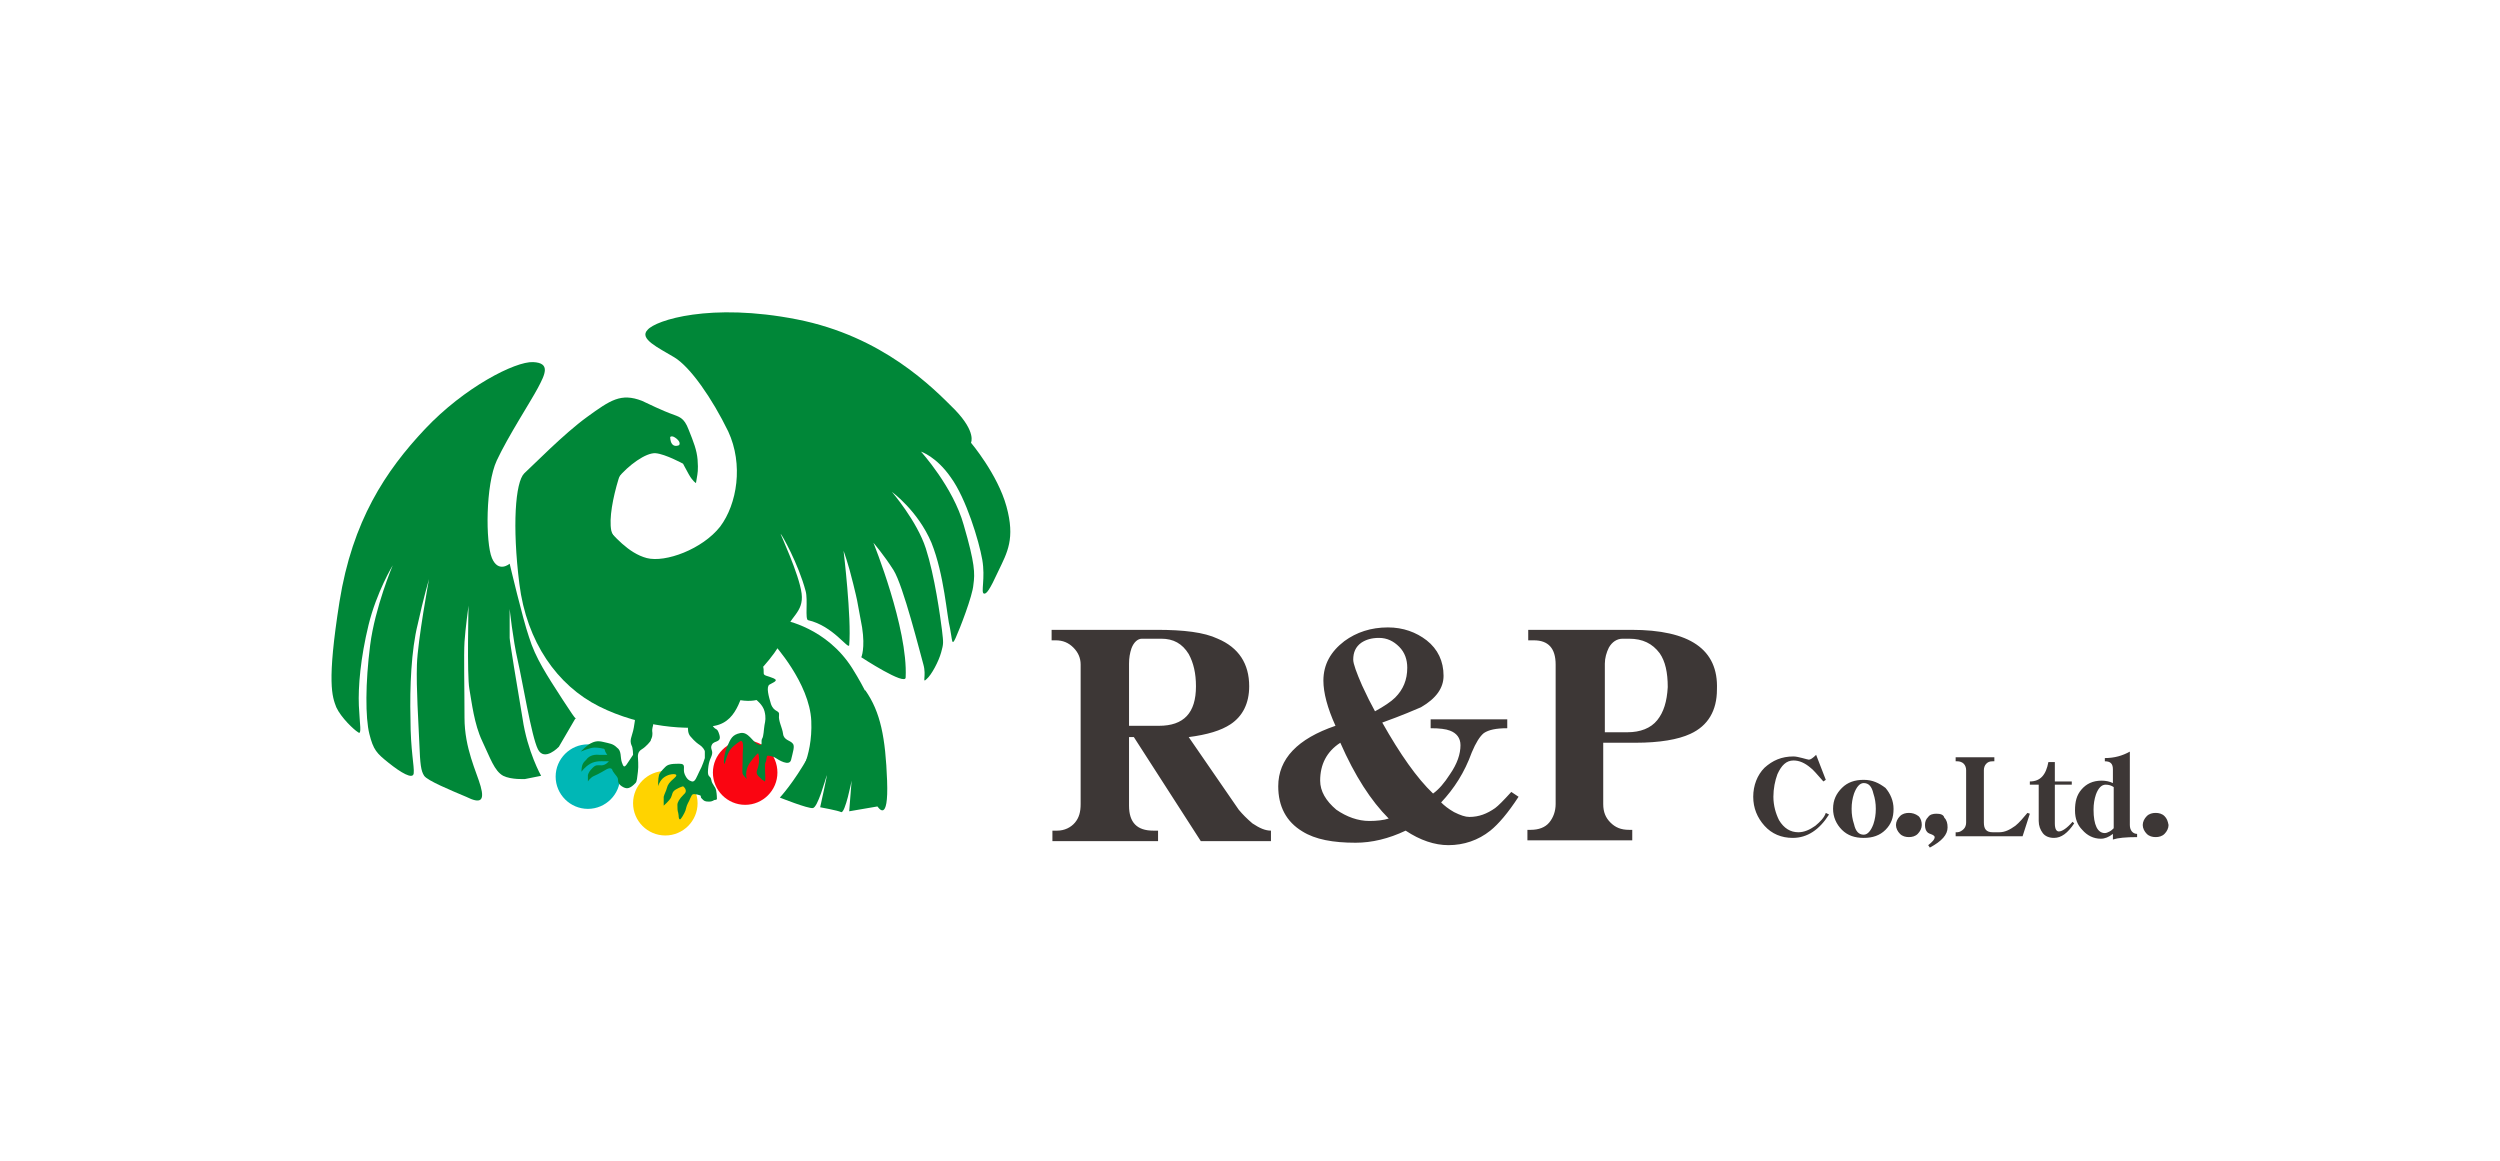 <?xml version="1.0" encoding="utf-8"?>
<!-- Generator: Adobe Illustrator 22.1.0, SVG Export Plug-In . SVG Version: 6.00 Build 0)  -->
<svg version="1.1" id="レイヤー_1" xmlns="http://www.w3.org/2000/svg" xmlns:xlink="http://www.w3.org/1999/xlink" x="0px"
	 y="0px" viewBox="0 0 310 144" style="enable-background:new 0 0 310 144;" xml:space="preserve">
<style type="text/css">
	.st0{fill:#FFFFFF;}
	.st1{fill:#008738;}
	.st2{fill:#00B7B6;}
	.st3{fill:#FFD300;}
	.st4{fill:#FA0511;}
	.st5{fill:#3D3736;}
</style>
<g>
	<rect class="st0" width="310" height="144"/>
	<g>
		<g>
			<g>
				<path class="st1" d="M83.2,51.3c1,0.4,1.6,0.4,2.2,2c0.6,1.5,1,2.5,1.1,3.7c0.1,1.3,0,1.7-0.1,2.3c-0.1,0.6-0.1,0.6-0.1,0.6
					s-0.4-0.2-0.9-1.1c-0.5-0.9-0.7-1.3-0.7-1.3s-2.2-1.2-3.4-1.3c-1.2-0.1-3.4,1.5-4.7,3.1c-1.4,1.6-2.9,4.5-1.7,5.8
					c1.2,1.3,3,3.5,5.3,4.1c2.3,0.6,6.9-1.1,9.1-3.9c2.1-2.8,2.9-7.7,1-11.8c-2-4.1-4.7-8-6.7-9.2c-2-1.2-4.4-2.3-3.3-3.4
					c1-1.2,7.8-3.4,18.5-1.3c10.7,2.1,16.9,8.5,19.6,11.2c2.7,2.8,2,4.1,2,4.1s3.3,3.9,4.4,7.9c1.1,4,0.1,5.7-1,8
					c-1.1,2.4-1.5,2.9-1.8,2.8c-0.4-0.1,0.2-1.9-0.2-4.2c-0.4-2.3-2-7.6-3.9-10.2c-1.8-2.6-3.7-3.2-3.7-3.2s4,4.4,5.3,9.1
					c1.4,4.8,1.4,6,1.2,7.4c-0.1,1.4-1.7,5.5-2.2,6.6c-0.5,1.1-0.4,0.3-0.7-1.2c-0.4-1.5-0.7-6.6-2.3-10.6c-1.7-4-4.9-6.3-4.9-6.3
					s3.1,3.6,4.2,7c1.1,3.4,1.8,8.5,2,10.1c0.2,1.7,0.2,1.7-0.1,2.8c-0.3,1.1-1.2,2.8-1.8,3.3c-0.6,0.6,0-0.4-0.4-1.8
					c-0.4-1.4-2.5-9.8-3.7-11.7c-1.2-1.9-2.5-3.4-2.5-3.4s4.3,10.6,4,16.7c0,1.1-5.5-2.5-5.5-2.5s0.5-1.1,0.1-3.7
					c-0.8-4.3-0.5-2.9-1.1-5.4c-0.6-2.5-1.2-4.1-1.2-4.1s1,8.3,0.7,11.7c-0.1,0.6-2-2.4-5.1-3.1c-0.4-0.1,0-2.5-0.3-3.6
					c-0.9-3.4-3-7.1-3.1-7.1c-0.1-0.1,2.3,5,2.6,7.4c0.3,2.4-1.6,2.9-2.1,5c-0.6,2-3.1,4.6-4.3,5.8c-1.2,1.2-1.2,5-4.4,5.6
					c-3.2,0.6-9.1,0.2-14.3-2.4c-5.2-2.6-9-8-9.9-15.2c-0.9-7.2-0.5-12.6,0.6-13.7c1.1-1,4.9-4.9,7.8-7c2.9-2.1,4.2-3,6.8-2
					C82.3,51,83.2,51.3,83.2,51.3z"/>
				<path class="st1" d="M63.2,69.9c0,0-1.4,1.2-2.2-0.7c-0.8-1.9-0.8-9.1,0.6-12.1c1.4-3,4.2-7.3,5.1-9c0.9-1.7,1.6-3.1-0.6-3.2
					c-2.2-0.1-8.5,3.1-13.4,8.3c-4.9,5.2-9,11.4-10.6,21.4c-1.6,10.1-0.9,11.8-0.4,13.1c0.6,1.3,2.2,2.8,2.7,3.1
					c0.5,0.4,0.2-1,0.1-3.3c-0.1-2.3,0.2-5.9,1.2-10c1-4.1,3-7.4,3-7.4s-2.2,5.2-2.8,9.9c-0.6,4.7-0.6,9-0.1,11
					c0.5,2,0.9,2.4,2.4,3.6c1.5,1.2,3,2.1,3.1,1.3c0.1-0.9-0.4-2.8-0.4-6.8c-0.1-3.9,0.1-8.5,0.9-11.7c0.7-3.2,1.4-5.6,1.4-5.6
					s-1.4,7.6-1.5,10.6c-0.1,3,0.2,7.2,0.3,9.8c0.1,2.6,0.2,3.4,0.6,4c0.4,0.6,3.3,1.8,5.2,2.6c1.8,0.9,2.3,0.5,1.8-1.3
					c-0.5-1.8-2-4.7-2-8.5c0-3.7-0.1-7.8,0-9.4c0.1-1.6,0.5-4.5,0.5-4.5s-0.2,8.6,0.1,10.3c0.3,1.7,0.6,4.4,1.6,6.5
					c1,2.1,1.5,3.7,2.6,4.3c1,0.5,2.7,0.4,2.7,0.4l2-0.4c0,0-1.7-3-2.3-7.1c-0.7-4.1-1.6-9.6-1.6-10c0-0.4,0-3.6,0-3.6
					s0.4,3.8,1,6.4c0.6,2.6,1.7,9.4,2.5,11c0.8,1.6,2.6-0.3,2.6-0.3l2.1-3.6c0,0,0.4,0.9-1.6-2.2c-2-3.1-3.4-5.2-4.2-7.8
					C64.8,76.7,63.2,69.9,63.2,69.9z"/>
				<g>
					<path class="st2" d="M76.9,96.3c0,2.2-1.8,4-4,4c-2.2,0-4-1.8-4-4c0-2.2,1.8-4,4-4C75.1,92.3,76.9,94.1,76.9,96.3z"/>
					<path class="st3" d="M86.5,99.6c0,2.2-1.8,4-4,4c-2.2,0-4-1.8-4-4c0-2.2,1.8-4,4-4C84.7,95.7,86.5,97.4,86.5,99.6z"/>
					<path class="st4" d="M96.4,95.8c0,2.2-1.8,4-4,4c-2.2,0-4-1.8-4-4c0-2.2,1.8-4,4-4C94.7,91.8,96.4,93.6,96.4,95.8z"/>
				</g>
				<path class="st1" d="M78.8,88.6c0,0-0.1,1.5-0.4,2.4c-0.3,0.9-0.2,1.1-0.1,1.4c0.2,0.3,0.2,1.2,0.2,1.2s-0.6,0.9-0.8,1.2
					c-0.3,0.4-0.4,0.3-0.6-0.3c-0.2-0.6,0-1.4-0.6-1.8c-0.5-0.5-0.9-0.5-1.7-0.7c-0.8-0.2-1.2,0-1.6,0.2c-0.4,0.2-1.2,1-1.2,1
					s1.2-0.5,1.7-0.5c0.5,0,1.3,0.1,1.3,0.3c0,0.2,0.3,0.6,0.3,0.6s-0.2,0-1,0c-0.9-0.1-1.4,0.3-1.6,0.6c-0.3,0.3-0.4,0.4-0.5,0.7
					c-0.1,0.3-0.1,0.8-0.1,0.8s0.4-0.6,1.1-1c0.7-0.4,1.6-0.3,1.6-0.3l0.7,0c0,0-0.4,0.5-0.9,0.5c-0.5,0-0.7-0.1-1.1,0.3
					c-0.4,0.4-0.5,0.6-0.6,0.9c0,0.3,0,0.8,0,0.8s0.3-0.5,0.8-0.7c0.5-0.2,1.5-0.8,1.5-0.8s0.5-0.3,0.7,0c0.1,0.4,0.6,0.8,0.7,1.1
					c0.1,0.3-0.1,0.6,0.5,1c0.6,0.4,0.9,0.2,1.1,0.1c0.2-0.1,0.5-0.4,0.6-0.5c0.2-0.2,0.2-0.7,0.3-1.4c0.1-0.7,0-1.7,0-1.9
					c0-0.2,0-0.6,0.5-0.9c0.5-0.3,1.1-1,1.1-1.1c0-0.2,0.2-0.2,0.2-0.9c-0.1-0.7,0.1-0.7,0.1-1.2c0-0.5,0.1-0.9-0.2-1.1
					C80.6,88.6,78.8,88.6,78.8,88.6z"/>
				<path class="st1" d="M85.5,89.1c0,0-0.5,1.5,0.1,2.2c0.6,0.7,0.9,0.9,1.2,1.1c0.3,0.2,0.6,0.6,0.6,0.8c0,0.2,0,0.8,0,0.8
					s-0.3,1-0.7,1.7c-0.3,0.6-0.5,1.3-0.9,1.2c-0.3-0.1-0.6-0.2-0.9-0.9c-0.3-0.7,0.3-1.3-0.7-1.3c-1,0-1.4,0.1-1.7,0.4
					c-0.3,0.3-0.8,0.8-0.8,1.1c-0.1,0.3-0.1,1.3-0.1,1.3s0.1-0.5,0.6-1c0.6-0.5,1.2-0.5,1.2-0.5s0.9-0.1,0.2,0.5
					c-0.6,0.5-0.8,0.8-0.9,1.2c-0.1,0.4-0.3,0.7-0.4,1.1c0,0.4,0,1.1,0,1.1s0.7-0.6,0.9-1c0.2-0.4,0.1-0.7,0.6-1
					c0.5-0.3,0.9-0.4,0.9-0.4s0.7,0.5,0.1,1c-0.6,0.6-0.8,1-0.8,1.3c0,0.4,0,0.7,0.1,1c0.1,0.4,0,0.7,0.2,0.8
					c0.1,0.1,0.6-0.8,0.7-1.1c0.1-0.3,0.1-0.5,0.3-0.9c0.2-0.3,0.4-1,0.6-1.1c0.2-0.1,1,0.1,1,0.2c0,0.2,0,0.2,0.2,0.4
					c0.2,0.2,0.3,0.3,0.8,0.3c0.5,0,0.6-0.2,0.7-0.2c0.2,0,0.3-0.1,0.3-0.1s0-0.6-0.1-1.1c-0.1-0.5-0.5-0.7-0.6-1.3
					c-0.1-0.6-0.5-0.2-0.4-1.3c0.1-1.2,0.4-1.4,0.5-1.9c0.1-0.5-0.3-0.7,0-1.2c0.3-0.5,1.2-0.2,0.9-1.2c-0.3-1-0.4-0.4-0.9-1.2
					c-0.5-0.8-1.1-1.3-1.2-1.2C87,88.6,85.5,89.1,85.5,89.1z"/>
				<path class="st1" d="M88.9,84c0,0,0.7,2.4,2.3,2.7c1.6,0.4,2.6,0.1,2.6,0.1s0.8,0.6,1,1.4c0.2,0.8,0.1,1.2,0,1.7
					c-0.1,0.6-0.1,1.4-0.3,1.7c-0.2,0.3,0.2,1-0.5,0.7c-0.7-0.3-1.2-1.6-2.2-1.4c-1,0.2-1.2,0.7-1.6,1.6c-0.4,0.9-0.5,2-0.4,2.2
					c0.1,0.2,0.3-1.2,0.8-1.8c0.5-0.6,1.2-1,1.2-1s0.5-0.3,0.3,1.4C92.1,95,92,95.7,92.1,96c0.1,0.2,0.5,0.6,0.5,0.6
					s-0.3-0.9,0.3-1.9c0.7-1,1.1-1.3,1.1-1.3s0.2,0.3,0.1,1.2c-0.1,0.9-0.5,1.1-0.1,1.6c0.5,0.5,0.5,0.5,0.7,0.6
					c0.2,0.2,0.2,0.1,0.2-0.4c0-0.5-0.1-1.5,0-1.8c0.2-0.3,0.1-0.9,0.3-0.9c0.2,0,0.7,0.1,1,0.3c0.3,0.2,1.7,1.1,1.9,0.2
					c0.2-0.9,0.5-1.7,0.2-2c-0.3-0.4-1.1-0.4-1.2-1.2c-0.1-0.8-0.6-1.6-0.5-2.3c0.1-0.7-0.6-0.3-1-1.4c-0.3-1-0.6-2.1-0.2-2.4
					c0.5-0.3,1.2-0.5,0.5-0.8c-0.7-0.3-1.2-0.3-1.2-0.6c0-0.3,0-0.7-0.1-0.9c-0.1-0.2,0.2-0.3-0.5-0.5c-0.7-0.2-1.6-0.9-1.8-0.9
					c-0.2,0-1.6,0.6-1.9,0.7C90.4,82.1,88.9,84,88.9,84z"/>
				<path class="st1" d="M110,96.8c-0.2-5.3-0.8-8.5-2.7-11.2c-0.7,0.5-1.7,1-3.1,1.4c-1,0.3-2,0.6-2.8,0.8c0.2,1.8,0.1,3.8-1.1,5.9
					c-1.9,3.4-3.6,5.2-3.6,5.2s3.5,1.4,4.1,1.3c0.6-0.1,1.5-3.4,1.7-4c0.2-0.6-0.8,3.9-0.8,3.9s2.2,0.4,2.6,0.6
					c0.5,0.2,1.3-3.9,1.3-3.9l-0.3,3.8l3.5-0.6C108.9,100.1,110.2,102.2,110,96.8z"/>
				<path class="st1" d="M80.8,56c-0.9,0.4-3.4,1-4.1,3.4c-0.7,2.3-1.2,4.9-0.9,6.4c0.4,1.5,2.6,3.1,2.6,3.1s-1.5,1.8-2,1.8
					c-0.6,0-3.7-2.8-3.7-2.8s-1.5-3.1-1.1-4.8c0.4-1.7,1.5-3.5,1.7-4.1c0.2-0.5,2-2.6,2.6-3.1C76.4,55.5,80.8,56,80.8,56z"/>
				<path class="st1" d="M97.2,76.9c0,0,5.3,0.9,8.5,6c3.2,5.1,3.3,7.7,3.3,7.7h-4.1l-6.1,6.1c0,0,2-2.6,1.8-7.3
					c-0.2-4.7-4.7-9.6-4.7-9.6L97.2,76.9z"/>
				<path class="st0" d="M84.2,55.2c0,0,0.3-0.3-0.3-0.8c-0.6-0.5-0.8-0.2-0.8-0.2s0,0.5,0.2,0.8C83.6,55.5,84.2,55.2,84.2,55.2z"/>
			</g>
		</g>
		<path class="st5" d="M153.6,100.4l-6.2-9c2.3-0.3,4-0.8,5.2-1.6c1.5-1,2.3-2.6,2.3-4.7c0-2.8-1.3-4.8-3.9-5.9
			c-1.7-0.8-4.2-1.1-7.6-1.1h-13v1.3h0.5c0.9,0,1.6,0.3,2.2,0.9c0.6,0.6,0.9,1.3,0.9,2.1v17.3c0,1-0.2,1.7-0.7,2.3
			c-0.5,0.6-1.3,1-2.2,1h-0.6v1.3h13.1v-1.3h-0.6c-2,0-3-1-3-3.1v-8.5h0.6l8.3,12.9h8.7v-1.3c-0.7,0-1.4-0.3-2.3-0.9
			C154.6,101.5,154.1,101,153.6,100.4z M143.7,90H140v-7.7c0-0.7,0.1-1.3,0.3-1.9c0.3-0.8,0.8-1.2,1.3-1.2h2.4
			c1.5,0,2.6,0.6,3.4,1.9c0.6,1.1,0.9,2.4,0.9,4C148.3,88.4,146.8,90,143.7,90z M185.4,100.2c-1,0.7-2,1.1-3.2,1.1
			c-0.5,0-1.1-0.2-1.9-0.6c-0.7-0.4-1.2-0.8-1.6-1.2c1.6-1.7,2.9-3.7,3.8-6.2c0.5-1.2,1-2,1.5-2.4c0.6-0.4,1.5-0.6,2.9-0.6v-1.1
			h-9.5v1.1c1.1,0,1.9,0.1,2.4,0.3c0.8,0.3,1.3,0.9,1.3,1.8c0,1.1-0.4,2.3-1.3,3.6c-0.7,1.1-1.4,1.9-2.1,2.4c-2-1.9-4.1-4.9-6.3-8.8
			c2.5-0.9,4.1-1.6,4.8-1.9c1.9-1.1,2.8-2.4,2.8-3.9c0-1.8-0.7-3.3-2.1-4.4c-1.3-1-2.9-1.6-4.8-1.6c-2.1,0-3.9,0.6-5.4,1.7
			c-1.7,1.3-2.6,2.9-2.6,4.9c0,1.5,0.5,3.4,1.5,5.6c-4.7,1.6-7.1,4.1-7.1,7.5c0,2.5,1,4.4,3,5.6c1.6,1,3.8,1.4,6.6,1.4
			c2,0,4.1-0.5,6.2-1.5c1.8,1.2,3.6,1.8,5.3,1.8c1.9,0,3.7-0.6,5.2-1.8c1-0.8,2.2-2.2,3.5-4.2l-0.9-0.6
			C186.4,99.3,185.8,99.9,185.4,100.2z M168.8,79.7c0.6-0.4,1.3-0.6,2.2-0.6c1,0,1.8,0.4,2.5,1.1c0.7,0.7,1,1.6,1,2.6
			c0,1.5-0.5,2.7-1.5,3.7c-0.5,0.5-1.4,1.1-2.5,1.7c-0.5-0.9-1-1.9-1.6-3.2c-0.7-1.6-1.1-2.7-1.1-3.2
			C167.8,80.9,168.1,80.2,168.8,79.7z M169.8,101.8c-1.4,0-2.8-0.5-4.1-1.4c-1.3-1.1-2-2.3-2-3.6c0-2,0.8-3.6,2.5-4.7
			c1.8,4.1,3.8,7.2,6,9.4C171.6,101.7,170.7,101.8,169.8,101.8z M202.3,78.1h-12.8v1.3h0.7c1.8,0,2.7,1,2.7,3v17.3
			c0,0.9-0.3,1.7-0.8,2.3c-0.5,0.6-1.3,0.9-2.3,0.9h-0.4v1.3h13v-1.3h-0.4c-1,0-1.7-0.3-2.3-0.9c-0.6-0.6-0.9-1.3-0.9-2.3v-7.6h4
			c3,0,5.3-0.4,6.8-1.1c2.2-1,3.3-2.9,3.3-5.5C213.1,80.5,209.5,78.1,202.3,78.1z M205.5,89.3c-0.8,1-2.1,1.5-3.7,1.5H199v-8.5
			c0-0.7,0.2-1.4,0.5-2c0.4-0.7,1-1.1,1.7-1.1h0.8c1.7,0,2.9,0.6,3.8,1.8c0.7,1,1,2.4,1,4.2C206.7,87,206.3,88.3,205.5,89.3z
			 M225.1,102.4c-0.7,0.5-1.4,0.8-2.1,0.8c-1,0-1.8-0.5-2.4-1.5c-0.4-0.8-0.7-1.8-0.7-2.9c0-1,0.2-2,0.5-2.8c0.5-1.1,1.1-1.7,2-1.7
			c0.7,0,1.4,0.3,2.1,0.9c0.3,0.2,0.8,0.8,1.6,1.7l0.3-0.2l-1.2-3.1c-0.4,0.4-0.7,0.6-0.9,0.6c-0.1,0-0.4-0.1-0.8-0.2
			c-0.4-0.1-0.8-0.2-1.1-0.2c-1.5,0-2.6,0.5-3.6,1.4c-0.9,0.9-1.4,2.2-1.4,3.6c0,1.4,0.5,2.6,1.4,3.6c0.9,1,2.1,1.5,3.5,1.5
			c1.8,0,3.3-1,4.5-2.9l-0.4-0.2C226.2,101.4,225.7,101.9,225.1,102.4z M231.1,96.7c-1.1,0-2,0.3-2.7,1c-0.7,0.7-1.1,1.5-1.1,2.6
			c0,1,0.4,1.9,1.1,2.6c0.7,0.7,1.6,1,2.7,1c1.1,0,2-0.3,2.7-1c0.7-0.7,1-1.5,1-2.6c0-1-0.4-1.9-1-2.6
			C233,97.1,232.2,96.7,231.1,96.7z M232.3,102.2c-0.3,0.8-0.7,1.3-1.2,1.3c-0.6,0-1-0.4-1.2-1.3c-0.2-0.6-0.3-1.2-0.3-1.9
			c0-0.7,0.1-1.3,0.3-1.9c0.3-0.8,0.7-1.3,1.2-1.3c0.6,0,1,0.4,1.2,1.3c0.2,0.6,0.3,1.2,0.3,1.9C232.6,101,232.5,101.6,232.3,102.2z
			 M236.7,100.8c-0.4,0-0.8,0.1-1.1,0.4c-0.3,0.3-0.5,0.7-0.5,1.1c0,0.4,0.2,0.8,0.5,1.1c0.3,0.3,0.7,0.4,1.1,0.4
			c0.4,0,0.8-0.1,1.1-0.4c0.3-0.3,0.5-0.7,0.5-1.1c0-0.4-0.1-0.8-0.4-1.1C237.5,100.9,237.1,100.8,236.7,100.8z M240.1,100.9
			c-0.4,0-0.8,0.1-1,0.4c-0.3,0.3-0.4,0.6-0.4,1c0,0.4,0.1,0.7,0.3,0.9c0.1,0.1,0.3,0.2,0.6,0.3c0.2,0.1,0.3,0.2,0.3,0.3
			c0,0.3-0.3,0.6-0.8,1l0.2,0.3c1.5-0.8,2.2-1.6,2.2-2.5c0-0.5-0.1-0.9-0.4-1.2C241,101,240.6,100.9,240.1,100.9z M249.9,102.4
			c-0.7,0.5-1.3,0.8-2,0.8h-0.8c-0.8,0-1.1-0.4-1.1-1.2v-6.5c0-0.3,0.1-0.6,0.3-0.8c0.2-0.2,0.4-0.3,0.8-0.3h0.2v-0.5h-4.8v0.5h0.2
			c0.3,0,0.6,0.1,0.8,0.3c0.2,0.2,0.3,0.5,0.3,0.8v6.5c0,0.3-0.1,0.6-0.3,0.8c-0.2,0.2-0.5,0.4-0.8,0.4h-0.2v0.5h8.3l0.9-2.8
			l-0.3-0.1C250.9,101.4,250.4,102,249.9,102.4z M255.3,103.1c-0.3,0-0.5-0.3-0.5-1v-4.8h2.1v-0.4h-2.1v-2.4h-0.8
			c-0.3,1.6-1,2.4-2.3,2.4v0.4h1.1v4.5c0,0.6,0.2,1.1,0.5,1.5c0.3,0.4,0.8,0.6,1.4,0.6c0.9,0,1.7-0.6,2.5-1.8l-0.2-0.2
			C256.3,102.7,255.7,103.1,255.3,103.1z M264.1,102.3v-9.1c-0.9,0.5-1.9,0.8-3.1,0.8v0.4c0.7,0,1,0.3,1,1v1.7
			c-0.4-0.2-0.9-0.3-1.4-0.3c-1.1,0-1.9,0.4-2.5,1.1c-0.6,0.7-0.8,1.5-0.8,2.6c0,1,0.3,1.8,0.9,2.4c0.6,0.7,1.4,1.1,2.3,1.1
			c0.5,0,1-0.2,1.5-0.6v0.7c0.6-0.2,1.6-0.3,3-0.3v-0.4C264.5,103.4,264.1,103,264.1,102.3z M262.1,102.7c-0.1,0.1-0.3,0.3-0.5,0.4
			c-0.2,0.1-0.4,0.2-0.6,0.2c-0.9,0-1.4-1-1.4-2.9c0-0.7,0.1-1.3,0.3-1.9c0.3-0.8,0.7-1.2,1.2-1.2c0.4,0,0.7,0.1,1,0.3V102.7z
			 M268.4,101.2c-0.3-0.3-0.7-0.4-1.1-0.4c-0.4,0-0.8,0.1-1.1,0.4c-0.3,0.3-0.5,0.7-0.5,1.1c0,0.4,0.2,0.8,0.5,1.1
			c0.3,0.3,0.7,0.4,1.1,0.4c0.4,0,0.8-0.1,1.1-0.4c0.3-0.3,0.5-0.7,0.5-1.1C268.8,101.8,268.7,101.5,268.4,101.2z"/>
	</g>
</g>
</svg>
